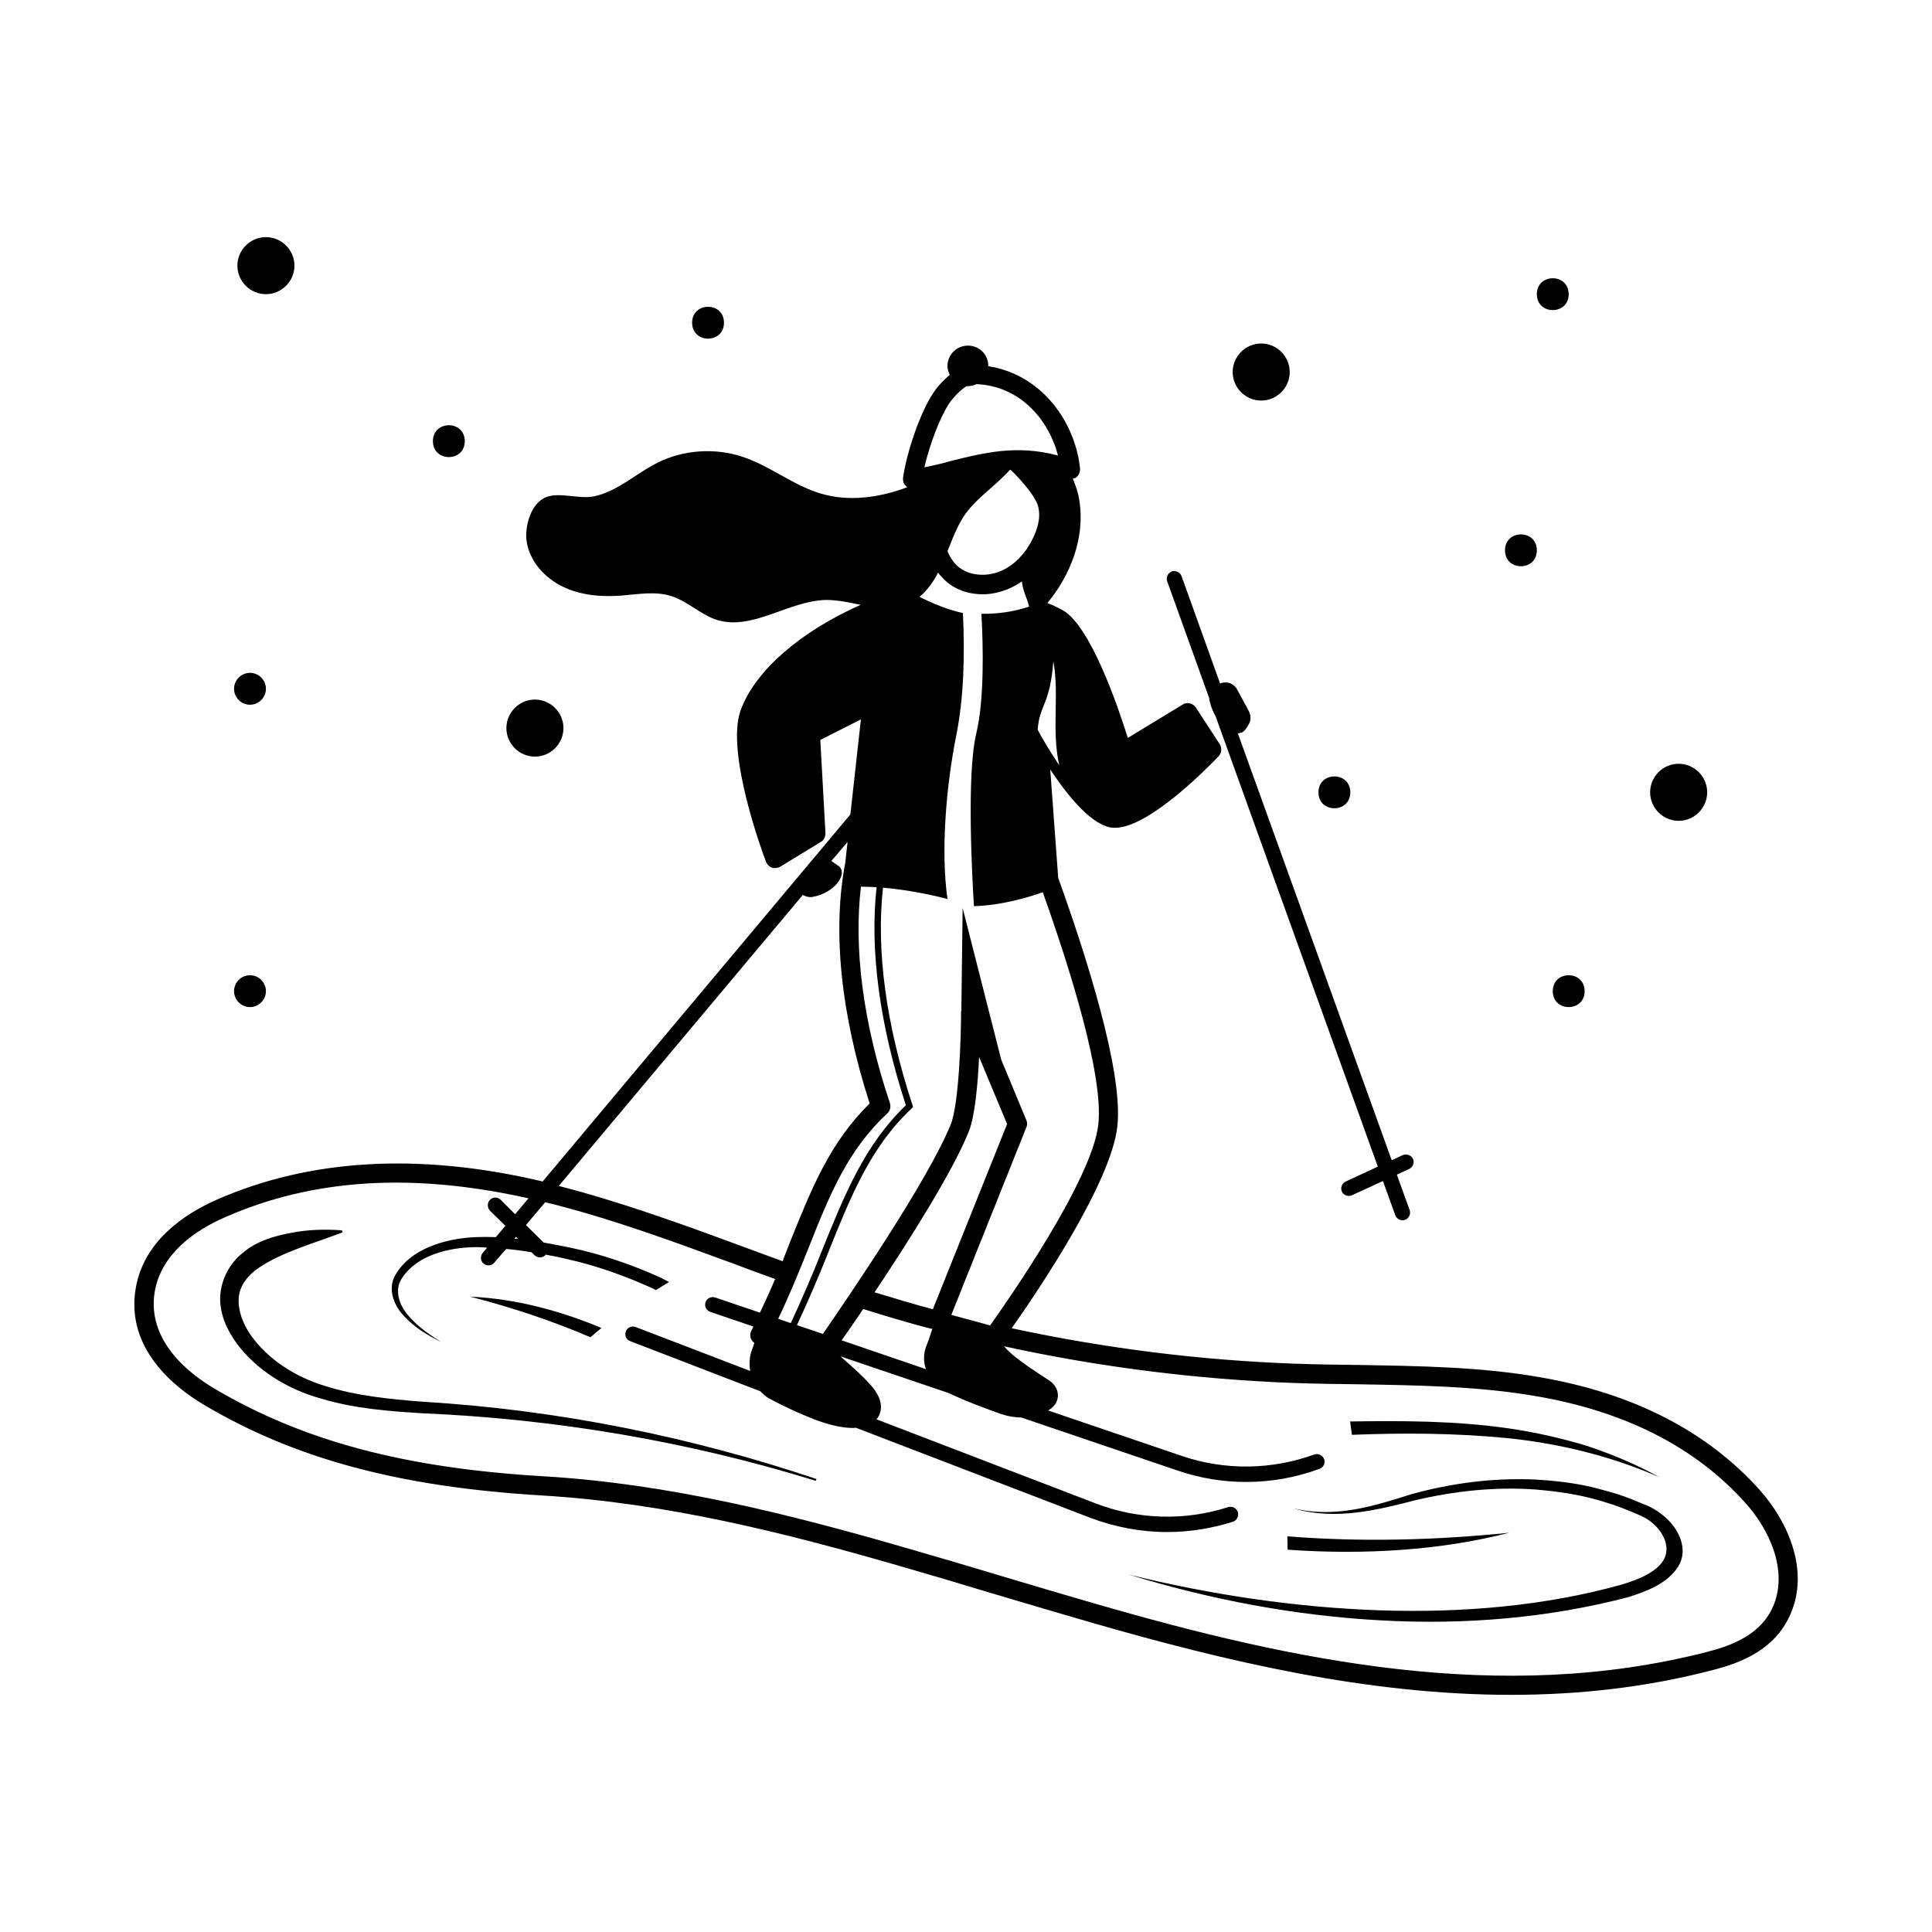 <?xml version="1.0" encoding="UTF-8"?>
<!-- Uploaded to: SVG Repo, www.svgrepo.com, Generator: SVG Repo Mixer Tools -->
<svg fill="#000000" width="800px" height="800px" version="1.1" viewBox="144 144 512 512" xmlns="http://www.w3.org/2000/svg">
 <g>
  <path d="m610.37 538.89c-13.957-15.59-33.633-25.734-58.551-29.957-15.66-2.723-31.93-2.926-47.59-3.199-5.652-0.066-11.301-0.137-16.883-0.34-25.258-0.887-50.586-4.086-75.23-9.395 7.148-10.145 26.281-38.535 27.98-53.375 1.703-14.434-8.375-45.75-15.66-65.973l-2.109-28.73c4.629 7.012 11.301 15.25 16.816 15.453h0.34c8.918 0 24.375-15.727 27.438-18.926 0.816-0.887 0.953-2.18 0.34-3.199l-6.332-9.734c-0.75-1.156-2.316-1.566-3.473-0.816l-14.57 8.852c-2.656-8.441-9.871-29.617-17.227-33.836-1.363-0.75-2.723-1.363-4.086-1.906 6.195-7.488 9.941-17.293 8.512-26.891-0.273-2.109-0.953-4.086-1.77-6.059 0.34-0.066 0.613-0.137 0.887-0.34 0.68-0.543 1.09-1.43 1.02-2.316-1.227-12.254-10.078-24.984-24.375-27.164 0 0 0.066 0 0.066-0.066 0-2.996-2.383-5.379-5.379-5.379s-5.445 2.383-5.445 5.379c0 0.887 0.273 1.633 0.613 2.383-1.77 1.43-3.336 3.199-4.356 4.766-3.609 5.309-7.148 16.137-8.035 22.535-0.066 0.75 0.137 1.566 0.75 2.109 0.066 0.137 0.273 0.203 0.41 0.34-7.422 2.793-15.59 3.949-23.148 1.633-7.215-2.18-13.277-7.285-20.492-9.668-7.352-2.449-15.66-1.906-22.602 1.566-5.719 2.859-10.621 7.625-16.883 8.918-3.879 0.75-8.988-1.156-12.461 0.137-4.223 1.496-5.922 7.965-5.309 11.848 0.816 5.242 4.766 9.602 9.531 11.914 4.766 2.316 10.211 2.793 15.523 2.383 4.426-0.34 9.055-1.227 13.277 0.137 4.289 1.363 7.691 4.832 11.914 6.262 9.602 3.062 19.199-5.106 29.207-5.242 2.996 0 6.059 0.68 9.055 1.293-15.93 7.082-27.914 17.359-31.793 27.914-4.016 11.031 5.582 37.242 6.738 40.238 0.273 0.68 0.816 1.227 1.496 1.496 0.75 0.203 1.566 0.137 2.18-0.203l10.824-6.606c0.816-0.477 1.227-1.363 1.227-2.316l-1.363-24.715 10.758-5.445-2.793 25.191-81.562 97.285c-0.273-0.066-0.477-0.137-0.75-0.203-32.203-7.488-61-5.785-85.512 4.969-8.645 3.812-19.473 10.961-21.582 23.625-2.652 15.93 10.352 26.211 18.316 30.906 24.238 14.297 51.812 21.648 89.391 23.898 33.02 1.973 64.68 10.008 93.953 18.449 8.715 2.519 17.496 5.106 26.211 7.762 8.512 2.519 16.953 5.039 25.461 7.488 35.676 10.281 73.121 19.133 111.11 19.133 17.77 0 35.605-1.906 53.375-6.535 7.488-1.906 16.543-5.309 20.695-14.773 5.184-11.711-0.738-24.715-8.094-32.953zm-187.22-219.63c1.633 8.918-0.543 18.18 1.566 27.574-2.859-4.289-5.039-8.102-5.582-9.191l-0.137-0.203c0.406-6.606 3.266-6.539 4.152-18.18zm-5.516-32.41c-1.906 3.879-4.832 6.875-8.168 8.375-3.609 1.633-7.828 1.43-10.758-0.477-1.566-1.02-2.793-2.656-3.609-4.699 1.43-3.539 2.723-7.082 4.902-10.078 2.586-3.473 6.129-6.059 9.258-9.055 0.816-0.75 1.633-1.566 2.449-2.449 0.273 0 6.672 6.469 7.422 9.805 0.816 3.133-0.406 6.402-1.496 8.578zm-22.129-35.879c1.363-1.973 3.199-3.746 4.629-4.629h0.34c0.816 0 1.566-0.203 2.316-0.543 11.438 0.477 19.133 9.328 21.582 18.926-10.961-2.996-20.086-0.613-28.32 1.43-2.383 0.68-4.766 1.227-7.082 1.703 1.293-5.719 4.016-13.074 6.535-16.887zm-17.496 128.27c4.426 0.41 10.281 1.227 17.09 2.996-1.84-12.594-0.34-30.094 2.316-43.301 1.973-9.941 2.316-20.969 1.77-32.477-3.609-0.75-7.898-2.449-11.508-4.289 2.043-1.703 3.676-3.949 4.902-6.398 1.02 1.227 2.109 2.383 3.402 3.269 2.449 1.633 5.379 2.449 8.441 2.449 2.383 0 4.832-0.543 7.148-1.566 1.156-0.543 2.246-1.156 3.269-1.84 0.137 1.84 0.75 3.199 1.43 5.106 0.137 0.543 0.273 0.953 0.477 1.566-4.086 1.363-8.375 1.973-12.664 1.906 0.477 8.168 0.816 22.738-1.363 31.727-2.586 10.758-1.09 38.125-0.613 45.75 7.422-0.203 14.57-2.383 18.246-3.676 7.082 19.879 16.203 48.68 14.707 61.613-1.703 14.637-23.625 46.09-28.664 53.172l-10.281-2.793 19.879-49.699c0.273-0.613 0.273-1.293 0-1.906l-6.672-16.066-10.211-40.168-0.34 26.961 0.066 0.066c0 0.137-0.137 0.273-0.137 0.41 0 6.469-0.543 24.375-2.723 29.887-5.922 14.707-27.164 45.82-33.906 55.555l-6.875-2.316c3.062-6.535 5.719-12.801 8.168-18.926 6.059-15.184 11.371-28.32 22.195-38.465l0.41-0.41-0.137-0.477c-7.074-21.508-9.664-41.184-7.824-57.66zm11.371 127.59-22.332-7.625c1.496-2.109 3.473-4.969 5.719-8.305 5.856 1.84 11.711 3.609 17.496 5.106 0.203 0.066 0.41 0.137 0.613 0.137 0.066 0 0.137-0.066 0.137-0.066 0.066 0 0.066 0.066 0.066 0.066-0.477 1.496-0.953 2.996-1.566 4.492-0.816 2.043-0.816 4.219-0.133 6.195zm-13.617-20.355c9.055-13.547 20.695-31.93 24.984-42.621 1.633-4.086 2.383-12.594 2.723-19.742l7.422 17.77-19.676 49.086c-5.106-1.363-10.281-2.93-15.453-4.492zm-3.609-107.5c1.09 0 2.449 0.066 4.152 0.137-1.84 16.613 0.75 36.289 7.762 57.801-10.895 10.418-16.203 23.555-22.332 38.738-2.383 6.059-5.106 12.391-8.168 18.996l-3.336-1.156c3.133-6.606 5.719-12.938 7.965-18.586 5.785-14.57 10.418-26.008 20.969-35.879 0.75-0.68 0.953-1.703 0.68-2.656-7.215-21.516-9.598-41.121-7.691-57.395zm-15.387 2.18c0.816 0.477 1.633 0.68 2.519 0.543 5.719-0.953 9.465-5.992 7.082-8.102-0.68-0.477-1.363-0.953-2.043-1.43l4.289-5.039-0.613 5.516c-3.402 17.836-1.293 39.691 6.469 63.793-10.555 10.348-15.387 22.535-21.039 36.559-0.68 1.703-1.363 3.473-2.043 5.242-3.746-1.363-7.422-2.723-11.098-4.086-15.66-5.785-31.793-11.641-48.203-15.863zm257.08 188.66c-3.269 7.422-10.961 10.281-17.293 11.914-54.805 14.16-110.16 2.316-161.83-12.594-8.512-2.449-16.953-4.969-25.395-7.488-8.781-2.656-17.566-5.242-26.348-7.762-29.547-8.512-61.477-16.68-94.977-18.656-36.766-2.18-63.59-9.328-87.145-23.215-6.809-4.016-17.973-12.73-15.863-25.668 1.77-10.348 11.098-16.477 18.586-19.742 23.352-10.281 49.699-11.914 80.473-5.039l-3.539 4.223-3.812-3.812c-0.75-0.816-2.043-0.816-2.859 0-0.75 0.75-0.75 2.043 0 2.859l4.086 4.016-2.519 2.996c-1.77-0.066-3.539-0.066-5.309 0-8.238 0.34-17.359 3.133-21.309 10.008-2.109 3.539-0.543 7.965 2.18 10.824 2.723 2.996 6.262 5.176 9.941 6.945-3.473-2.109-6.738-4.492-9.121-7.488-2.316-2.926-3.199-6.672-1.227-9.465 3.812-5.856 12.051-8.168 19.812-8.168 0.953 0 1.84 0.066 2.723 0.137l-1.156 1.363c-0.75 0.887-0.613 2.18 0.203 2.859 0.41 0.34 0.887 0.477 1.363 0.477 0.543 0 1.156-0.273 1.496-0.75l3.133-3.609c2.246 0.203 4.492 0.477 6.738 0.887l0.75 0.75c0.41 0.41 0.953 0.613 1.496 0.613 0.477 0 1.02-0.203 1.43-0.613v-0.137c1.973 0.34 3.949 0.75 5.922 1.227 7.898 1.77 15.523 4.562 22.875 7.898 0.137 0.137 0.34 0.203 0.477 0.273 1.156-0.75 2.316-1.43 3.473-2.109-0.75-0.41-1.496-0.816-2.316-1.227-7.559-3.402-15.59-6.195-23.828-7.898-2.383-0.477-4.699-0.953-7.082-1.363l-4.699-4.629 5.106-6.059c16.953 4.152 33.77 10.348 50.039 16.34 3.609 1.363 7.215 2.723 10.895 4.016-1.227 2.926-2.586 5.856-4.016 8.918l-11.848-4.016c-1.09-0.34-2.246 0.203-2.586 1.293-0.34 1.02 0.203 2.18 1.293 2.519l11.371 3.879c-0.137 0.41-0.34 0.75-0.543 1.156-0.34 0.68-0.34 1.496 0 2.246 0.137 0.34 0.477 0.68 0.816 0.953-0.203 0.68-0.41 1.293-0.68 1.973-0.68 1.84-0.68 3.676-0.41 5.445l-30.363-11.641c-1.02-0.41-2.246 0.137-2.586 1.156-0.41 1.02 0.066 2.18 1.156 2.586l34.449 13.277c0.68 0.613 1.293 1.293 2.109 1.77 4.016 2.246 10.961 5.379 14.637 6.535 2.109 0.68 5.106 1.43 7.898 1.43 0.273 0 0.477-0.066 0.68-0.066l62.227 23.898c6.469 2.449 13.414 3.746 20.289 3.746 5.922 0 11.777-0.953 17.43-2.723 1.02-0.34 1.633-1.496 1.293-2.586-0.34-1.02-1.496-1.633-2.586-1.293-11.371 3.676-23.828 3.336-34.996-0.953l-58.211-22.332c0.137-0.137 0.273-0.273 0.41-0.477 0.887-1.363 1.84-4.289-1.77-8.441-2.316-2.586-4.629-4.629-6.469-6.262-0.68-0.613-1.156-1.02-1.703-1.496l28.73 9.734c4.629 2.246 11.574 4.766 13.957 5.582 1.84 0.613 3.609 0.887 5.242 0.887l41.324 14.023c5.922 2.043 12.051 3.062 18.246 3.062 6.606 0 13.207-1.156 19.473-3.473 1.09-0.41 1.633-1.566 1.227-2.586-0.41-1.02-1.566-1.566-2.586-1.227-11.234 4.086-23.691 4.289-35.062 0.41l-35.469-12.059c0.953-0.613 1.703-1.293 2.109-2.109 1.02-2.109 0.273-4.426-1.84-5.856l-1.906-1.227c-4.016-2.656-8.035-5.379-10.078-7.828 25.258 5.516 51.129 8.781 77.07 9.734 5.652 0.203 11.371 0.273 17.02 0.34 15.453 0.273 31.523 0.477 46.84 3.133 23.691 4.016 42.414 13.617 55.555 28.32 6.336 7.016 11.445 17.977 7.289 27.508zm-332.58-97.496c-0.273-0.066-0.613-0.066-0.953-0.066l0.41-0.477z"/>
  <path d="m230.2 511.31c-8.168-2.449-15.32-7.215-19.742-13.48-2.18-3.133-3.402-6.606-3.199-9.805 0.203-3.269 2.383-6.059 5.309-8.035 5.856-4.016 14.094-6.332 22.195-9.395l-0.137-0.543c-4.562-0.34-9.055-0.203-13.547 0.68-4.426 0.816-9.055 2.18-12.594 5.176-3.676 2.859-5.856 7.148-6.129 11.574-0.203 4.492 1.633 8.715 4.223 12.324 5.242 7.215 13.617 12.391 22.535 14.844 8.852 2.656 17.973 3.336 26.758 3.879 35.199 1.496 70.465 7.422 104.3 17.906l0.203-0.477c-33.566-11.301-68.969-18.383-104.44-20.492-8.785-0.684-17.566-1.57-25.738-4.156z"/>
  <path d="m543.59 525.13c13.754 1.43 27.438 4.766 40.168 10.348-5.992-3.336-12.461-6.059-19.199-8.305-6.738-2.043-13.684-3.609-20.695-4.629-14.094-2.043-28.188-2.043-42.074-1.84l0.477 3.539c13.75-0.543 27.57-0.473 41.324 0.887z"/>
  <path d="m584.43 545.36c-1.156-0.953-2.519-1.77-3.949-2.383l-4.016-1.633c-2.656-1.09-5.445-1.906-8.305-2.656-5.582-1.566-11.438-2.246-17.156-2.586-11.508-0.543-22.535 1.02-32.746 3.812-9.805 3.062-20.152 6.535-31.453 3.812 11.164 3.336 22.535 0.34 32.406-2.18 10.145-2.383 21.039-3.609 31.93-2.793 5.445 0.477 10.895 1.227 16.137 2.723 2.586 0.75 5.242 1.566 7.691 2.586 2.586 1.09 5.039 1.906 6.672 3.336 3.539 2.793 5.106 7.082 3.133 10.145-1.906 3.133-6.606 5.106-11.301 6.469-19.812 5.516-41.801 7.488-63.859 6.738-22.125-0.75-44.527-4.086-66.449-9.465 21.516 6.606 44.051 10.895 66.586 12.117 22.535 1.293 44.934-0.68 65.699-6.129 5.039-1.566 10.484-3.676 13.277-8.102 2.785-4.418 0.402-10.207-4.297-13.812z"/>
  <path d="m543.99 550.19c-19.473 1.973-39.078 2.519-58.824 0.953l0.066 3.539c20.156 1.434 40.445 0.207 58.758-4.492z"/>
  <path d="m303.39 495.93c-11.031-4.629-22.875-7.762-34.789-8.305 11.031 2.859 21.719 6.398 31.863 10.758 1.02-0.82 1.973-1.703 2.926-2.453z"/>
  <path d="m464.47 329.19c0.273 1.77 0.953 3.336 1.703 4.699l42.961 119.28-8.512 3.949c-1.02 0.477-1.43 1.703-1.02 2.656 0.203 0.477 0.68 0.887 1.156 1.02 0.477 0.203 1.02 0.203 1.566-0.066l8.168-3.746 3.269 9.055c0.203 0.613 0.68 1.02 1.227 1.227 0.41 0.137 0.887 0.203 1.363 0 1.09-0.41 1.566-1.566 1.227-2.586l-3.402-9.395 3.269-1.496c1.02-0.477 1.43-1.703 1.02-2.656-0.477-1.02-1.703-1.43-2.723-1.02l-2.926 1.363-40.781-113.15c0.68 0 1.363-0.203 1.84-0.816 0.953-1.156 0.75-1.09 1.09-1.633 0.613-1.02 0.543-2.316 0-3.402l-3.133-5.785c-0.828-1.578-2.734-2.262-4.438-1.578h-0.066l-10.211-28.457c-0.41-1.02-1.566-1.566-2.586-1.227-1.02 0.41-1.566 1.566-1.227 2.586l11.164 31.047v0.133z"/>
  <path d="m563.94 406.67c0 5.625-8.441 5.625-8.441 0 0-5.629 8.441-5.629 8.441 0"/>
  <path d="m588.86 361.53c4.152 0 7.559-3.402 7.559-7.559 0-4.152-3.402-7.559-7.559-7.559-4.152 0-7.559 3.402-7.559 7.559s3.406 7.559 7.559 7.559z"/>
  <path d="m478.23 250.15c4.152 0 7.559-3.402 7.559-7.559 0-4.152-3.402-7.559-7.559-7.559-4.152 0-7.559 3.402-7.559 7.559s3.402 7.559 7.559 7.559z"/>
  <path d="m501.85 353.98c0 5.625-8.445 5.625-8.445 0 0-5.629 8.445-5.629 8.445 0"/>
  <path d="m551.28 289.84c0 5.629-8.441 5.629-8.441 0 0-5.625 8.441-5.625 8.441 0"/>
  <path d="m559.72 221.96c0 5.625-8.441 5.625-8.441 0 0-5.629 8.441-5.629 8.441 0"/>
  <path d="m210.25 410.89c2.316 0 4.223-1.906 4.223-4.223 0-2.316-1.906-4.223-4.223-4.223s-4.223 1.906-4.223 4.223c0 2.316 1.906 4.223 4.223 4.223z"/>
  <path d="m285.76 344.51c4.152 0 7.559-3.402 7.559-7.559 0-4.152-3.402-7.559-7.559-7.559-4.152 0-7.559 3.402-7.559 7.559 0 4.152 3.402 7.559 7.559 7.559z"/>
  <path d="m214.47 221.96c4.152 0 7.559-3.402 7.559-7.559 0-4.152-3.402-7.559-7.559-7.559-4.152 0-7.559 3.402-7.559 7.559 0.004 4.152 3.406 7.559 7.559 7.559z"/>
  <path d="m210.25 330.76c2.316 0 4.223-1.906 4.223-4.223s-1.906-4.223-4.223-4.223-4.223 1.906-4.223 4.223 1.906 4.223 4.223 4.223z"/>
  <path d="m267.17 260.91c0 5.629-8.441 5.629-8.441 0s8.441-5.629 8.441 0"/>
  <path d="m335.86 229.52c0 5.629-8.441 5.629-8.441 0 0-5.629 8.441-5.629 8.441 0"/>
 </g>
</svg>